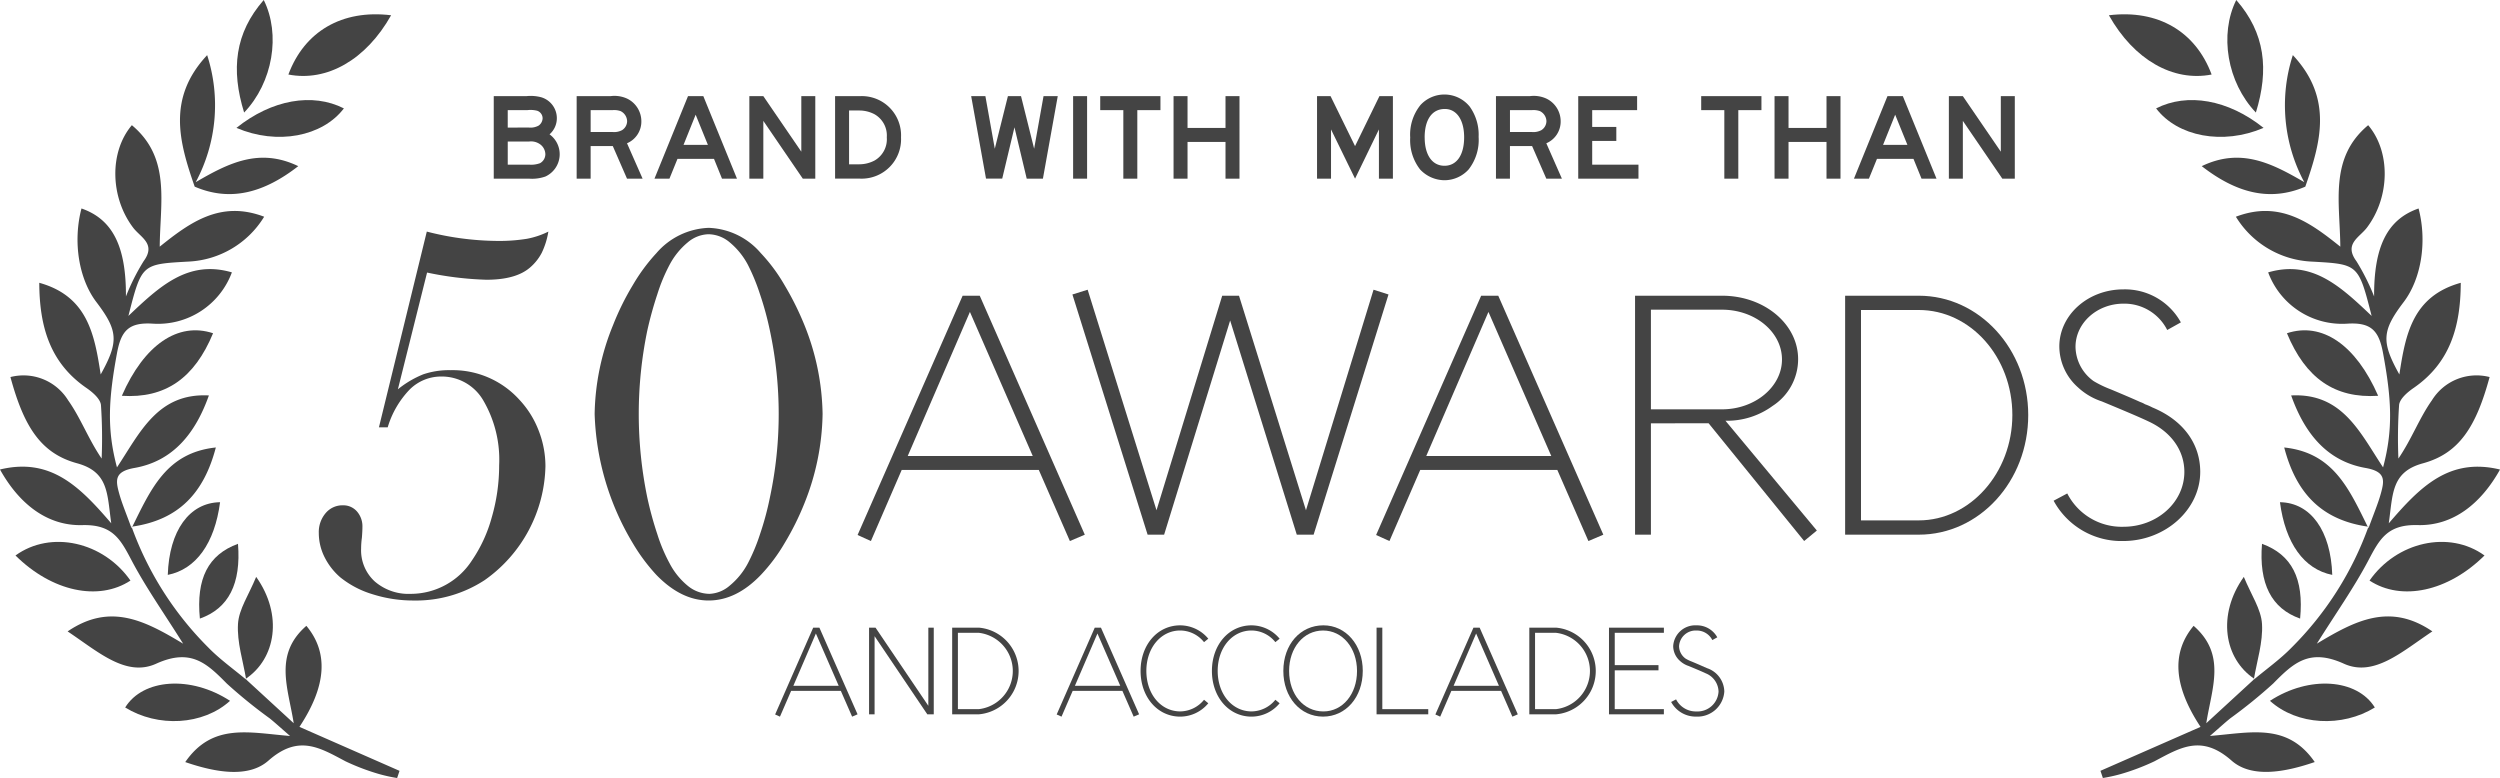 <svg id="Group_458" data-name="Group 458" xmlns="http://www.w3.org/2000/svg" width="321.823" height="100.15" viewBox="0 0 321.823 100.15">
  <path id="Path_502" data-name="Path 502" d="M121.247,22.789a5.242,5.242,0,0,1,1.959.16,2.811,2.811,0,0,1,1.958,2.659,2.76,2.76,0,0,1-.94,2.1,3.157,3.157,0,0,1-.541,5.431,5.173,5.173,0,0,1-2.134.27h-4.507V22.789Zm.318,4.045a2.179,2.179,0,0,0,1.258-.255,1.2,1.2,0,0,0,.509-.939,1.034,1.034,0,0,0-.7-.971,3.454,3.454,0,0,0-1.242-.08h-2.548v2.246Zm.08,4.777A3.269,3.269,0,0,0,123,31.42a1.32,1.32,0,0,0,.685-1.163,1.62,1.62,0,0,0-.78-1.338,1.989,1.989,0,0,0-1.322-.287h-2.739v2.978Z" transform="translate(-53.482 -10.413)" fill="#444"/>
  <path id="Path_503" data-name="Path 503" d="M141.055,22.789a3.881,3.881,0,0,1,2.166.335,3.24,3.24,0,0,1,1.8,2.882,3.033,3.033,0,0,1-1.847,2.851l2.007,4.555h-2.007l-1.831-4.2h-2.851v4.2h-1.8V22.789Zm.255,4.618a2.181,2.181,0,0,0,1.226-.239,1.384,1.384,0,0,0,.653-1.163,1.488,1.488,0,0,0-.844-1.29,2.533,2.533,0,0,0-1-.127h-2.851v2.818Z" transform="translate(-62.46 -10.413)" fill="#444"/>
  <path id="Path_504" data-name="Path 504" d="M161.427,22.789l4.331,10.622h-1.927L162.8,30.863h-4.7l-1.035,2.548h-1.927l4.316-10.622Zm.589,6.275-1.577-3.886-1.561,3.886Z" transform="translate(-70.888 -10.413)" fill="#444"/>
  <path id="Path_505" data-name="Path 505" d="M179.429,22.789l4.889,7.15v-7.15h1.8V33.411h-1.609l-5.08-7.437v7.437h-1.8V22.789Z" transform="translate(-81.166 -10.413)" fill="#444"/>
  <path id="Path_506" data-name="Path 506" d="M197.952,22.79h3.217a5.053,5.053,0,0,1,5.271,5.3,5.075,5.075,0,0,1-5.271,5.319h-3.217Zm3.137,8.774a4.208,4.208,0,0,0,1.927-.477,3.152,3.152,0,0,0,1.592-2.994,3.142,3.142,0,0,0-1.592-2.978,4.208,4.208,0,0,0-1.927-.477h-1.338v6.927Z" transform="translate(-90.452 -10.414)" fill="#444"/>
  <path id="Path_507" data-name="Path 507" d="M232.041,22.789l1.21,6.768,1.688-6.768h1.688l1.688,6.768,1.21-6.768h1.831l-1.91,10.622H237.36L235.783,26.8l-1.577,6.608h-2.086L230.21,22.789Z" transform="translate(-105.192 -10.413)" fill="#444"/>
  <rect id="Rectangle_325" data-name="Rectangle 325" width="1.799" height="10.622" transform="translate(138.141 12.376)" fill="#444"/>
  <path id="Path_508" data-name="Path 508" d="M268.552,22.789v1.8h-2.978v8.823h-1.8V24.588H260.8v-1.8Z" transform="translate(-119.169 -10.413)" fill="#444"/>
  <path id="Path_509" data-name="Path 509" d="M279.986,22.789v4.092h4.888V22.789h1.8V33.411h-1.8v-4.73h-4.888v4.73h-1.8V22.789Z" transform="translate(-127.115 -10.413)" fill="#444"/>
  <path id="Path_510" data-name="Path 510" d="M313.94,22.789l3.154,6.434,3.137-6.434h1.736V33.411h-1.8V27.073l-3.073,6.338L314,27.073v6.338h-1.8V22.789Z" transform="translate(-142.659 -10.413)" fill="#444"/>
  <path id="Path_511" data-name="Path 511" d="M341.961,23.985a6.218,6.218,0,0,1,1.13,3.87,6.171,6.171,0,0,1-1.29,4.2,4.211,4.211,0,0,1-3.105,1.385,4.342,4.342,0,0,1-3.137-1.385,6.123,6.123,0,0,1-1.275-4.108,6.055,6.055,0,0,1,1.322-4.188,4.184,4.184,0,0,1,6.354.223m-5.812,3.965c0,2.245.971,3.631,2.547,3.631s2.532-1.386,2.532-3.663c0-2.229-.956-3.647-2.484-3.647-1.64,0-2.6,1.354-2.6,3.679" transform="translate(-152.749 -10.239)" fill="#444"/>
  <path id="Path_512" data-name="Path 512" d="M358.972,22.789a3.883,3.883,0,0,1,2.166.335,3.24,3.24,0,0,1,1.8,2.882,3.033,3.033,0,0,1-1.847,2.851l2.006,4.555H361.09l-1.831-4.2h-2.85v4.2h-1.8V22.789Zm.255,4.618a2.182,2.182,0,0,0,1.226-.239,1.385,1.385,0,0,0,.653-1.163,1.488,1.488,0,0,0-.844-1.29,2.531,2.531,0,0,0-1-.127h-2.85v2.818Z" transform="translate(-162.035 -10.413)" fill="#444"/>
  <path id="Path_513" data-name="Path 513" d="M381.69,22.789v1.8h-5.781v2.166h3.105v1.8h-3.105v3.058h5.956v1.8H374.11V22.789Z" transform="translate(-170.946 -10.413)" fill="#444"/>
  <path id="Path_514" data-name="Path 514" d="M411.015,22.789v1.8h-2.978v8.823h-1.8V24.588H403.26v-1.8Z" transform="translate(-184.266 -10.413)" fill="#444"/>
  <path id="Path_515" data-name="Path 515" d="M422.448,22.789v4.092h4.889V22.789h1.8V33.411h-1.8v-4.73h-4.889v4.73h-1.8V22.789Z" transform="translate(-192.212 -10.413)" fill="#444"/>
  <path id="Path_516" data-name="Path 516" d="M445.766,22.789,450.1,33.411H448.17l-1.035-2.548h-4.7L441.4,33.411h-1.927l4.315-10.622Zm.589,6.275-1.576-3.886-1.56,3.886Z" transform="translate(-200.815 -10.413)" fill="#444"/>
  <path id="Path_517" data-name="Path 517" d="M463.768,22.789l4.889,7.15v-7.15h1.8V33.411h-1.608l-5.08-7.437v7.437h-1.8V22.789Z" transform="translate(-211.093 -10.413)" fill="#444"/>
  <path id="Path_518" data-name="Path 518" d="M194.352,159.938l-.7.3-1.452-3.319h-6.4l-1.437,3.319-.622-.281,4.9-11.173h.8Zm-2.43-3.675-2.934-6.728-2.9,6.728h5.838Z" transform="translate(-83.959 -67.984)" fill="#444"/>
  <path id="Path_519" data-name="Path 519" d="M214.335,148.78v11.158h-.83l-6.787-10.062v10.062h-.711V148.78h.83l6.8,10.061V148.78Z" transform="translate(-94.133 -67.984)" fill="#444"/>
  <path id="Path_520" data-name="Path 520" d="M229.145,148.78a5.6,5.6,0,0,1,0,11.158h-3.438V148.78Zm0,10.491a4.946,4.946,0,0,0,0-9.824h-2.7v9.824Z" transform="translate(-103.135 -67.984)" fill="#444"/>
  <path id="Path_521" data-name="Path 521" d="M261.092,159.938l-.7.3-1.452-3.319h-6.4l-1.437,3.319-.622-.281,4.9-11.173h.8Zm-2.43-3.675-2.934-6.728-2.9,6.728h5.838Z" transform="translate(-114.455 -67.984)" fill="#444"/>
  <path id="Path_522" data-name="Path 522" d="M279.087,158.266a4.7,4.7,0,0,1-3.616,1.719c-2.919,0-5.1-2.519-5.1-5.883s2.178-5.868,5.1-5.868a4.725,4.725,0,0,1,3.616,1.719l-.548.445a3.957,3.957,0,0,0-3.068-1.5c-2.489,0-4.356,2.237-4.356,5.2,0,2.993,1.867,5.216,4.372,5.216a4,4,0,0,0,3.053-1.5Z" transform="translate(-123.545 -67.734)" fill="#444"/>
  <path id="Path_523" data-name="Path 523" d="M296,158.266a4.7,4.7,0,0,1-3.616,1.719c-2.919,0-5.1-2.519-5.1-5.883s2.178-5.868,5.1-5.868A4.726,4.726,0,0,1,296,149.953l-.549.445a3.957,3.957,0,0,0-3.067-1.5c-2.49,0-4.357,2.237-4.357,5.2,0,2.993,1.867,5.216,4.372,5.216a4,4,0,0,0,3.053-1.5Z" transform="translate(-131.275 -67.734)" fill="#444"/>
  <path id="Path_524" data-name="Path 524" d="M314.431,154.1c0,3.378-2.178,5.883-5.112,5.883s-5.112-2.5-5.112-5.883c0-3.394,2.179-5.868,5.157-5.868,2.89,0,5.068,2.519,5.068,5.868m-9.483,0c0,3.023,1.867,5.216,4.416,5.216,2.475,0,4.327-2.222,4.327-5.2s-1.867-5.216-4.372-5.216-4.371,2.223-4.371,5.2" transform="translate(-139.004 -67.734)" fill="#444"/>
  <path id="Path_525" data-name="Path 525" d="M332.961,159.271v.667h-6.654V148.78h.741v10.491Z" transform="translate(-149.103 -67.984)" fill="#444"/>
  <path id="Path_526" data-name="Path 526" d="M350.86,159.938l-.7.3-1.452-3.319h-6.4l-1.437,3.319-.622-.281,4.9-11.173h.8Zm-2.43-3.675-2.934-6.728-2.9,6.728h5.839Z" transform="translate(-155.474 -67.984)" fill="#444"/>
  <path id="Path_527" data-name="Path 527" d="M365.953,148.78a5.6,5.6,0,0,1,0,11.158h-3.438V148.78Zm0,10.491a4.946,4.946,0,0,0,0-9.824h-2.7v9.824Z" transform="translate(-165.648 -67.984)" fill="#444"/>
  <path id="Path_528" data-name="Path 528" d="M382.138,159.271h6.327v.667H381.4V148.78h7.068v.666h-6.327v4.164h5.631v.667h-5.631Z" transform="translate(-174.276 -67.984)" fill="#444"/>
  <path id="Path_529" data-name="Path 529" d="M396.768,157.762a2.856,2.856,0,0,0,2.622,1.556,2.711,2.711,0,0,0,2.845-2.563,2.605,2.605,0,0,0-1.644-2.342c-.371-.178-.993-.444-2.208-.948a3.017,3.017,0,0,1-1.112-.652,2.575,2.575,0,0,1-.875-1.912,2.844,2.844,0,0,1,2.993-2.667,2.981,2.981,0,0,1,2.683,1.541l-.637.355a2.242,2.242,0,0,0-2.046-1.229,2.14,2.14,0,0,0-2.237,2.015,2,2,0,0,0,.845,1.6,5.033,5.033,0,0,0,.8.385c.638.267,1.052.445,1.378.593a1.016,1.016,0,0,1,.223.1,2.314,2.314,0,0,1,.34.148,3.244,3.244,0,0,1,2.239,3.009,3.457,3.457,0,0,1-3.6,3.231,3.6,3.6,0,0,1-3.245-1.882Z" transform="translate(-181.008 -67.734)" fill="#444"/>
  <path id="Path_530" data-name="Path 530" d="M232.534,100.865l-1.92.817-4-9.15H208.963L205,101.682l-1.715-.777,13.521-30.8h2.206Zm-6.7-10.131-8.089-18.546-8.006,18.546Z" transform="translate(-92.889 -32.034)" fill="#444"/>
  <path id="Path_531" data-name="Path 531" d="M294.9,69.289l-9.641,30.923h-2.165l-8.579-27.574-8.5,27.574h-2.124L254.21,69.289l1.961-.613,8.864,28.391,8.456-27.615h2.165l8.619,27.615,8.7-28.391Z" transform="translate(-116.159 -31.381)" fill="#444"/>
  <path id="Path_532" data-name="Path 532" d="M355.448,100.865l-1.92.817-4-9.15H331.878l-3.963,9.15-1.716-.777,13.521-30.8h2.205Zm-6.7-10.131L340.66,72.188l-8.006,18.546Z" transform="translate(-149.054 -32.034)" fill="#444"/>
  <path id="Path_533" data-name="Path 533" d="M389.623,86.526v14.338h-2.042V70.1h11.192c5.433,0,9.8,3.636,9.8,8.17a7.163,7.163,0,0,1-3.268,6.005,9.929,9.929,0,0,1-6.087,1.92l11.765,14.134-1.634,1.348-12.3-15.156Zm9.151-1.8c4.248,0,7.721-2.9,7.721-6.414,0-3.554-3.473-6.414-7.721-6.414h-9.151V84.729Z" transform="translate(-177.102 -32.033)" fill="#444"/>
  <path id="Path_534" data-name="Path 534" d="M446.855,70.1c7.8,0,14.093,6.863,14.093,15.36,0,8.538-6.291,15.4-14.093,15.4h-9.477V70.1Zm0,28.922c6.618,0,12.05-6.127,12.05-13.562,0-7.476-5.392-13.522-12.05-13.522h-7.434V99.026Z" transform="translate(-199.856 -32.033)" fill="#444"/>
  <path id="Path_535" data-name="Path 535" d="M488.555,94.867a7.871,7.871,0,0,0,7.23,4.289c4.33,0,7.844-3.146,7.844-7.067,0-2.737-1.675-5.107-4.535-6.455-1.021-.49-2.737-1.226-6.087-2.614a8.3,8.3,0,0,1-3.063-1.8,7.092,7.092,0,0,1-2.411-5.27c0-4.044,3.677-7.353,8.252-7.353a8.214,8.214,0,0,1,7.394,4.249l-1.757.98a6.177,6.177,0,0,0-5.637-3.39c-3.39,0-6.168,2.492-6.168,5.555a5.521,5.521,0,0,0,2.328,4.412,13.825,13.825,0,0,0,2.206,1.062c1.756.735,2.9,1.225,3.8,1.634a2.822,2.822,0,0,1,.613.286,6.534,6.534,0,0,1,.939.408c3.962,1.634,6.169,4.657,6.169,8.293,0,4.861-4.494,8.905-9.927,8.905a9.911,9.911,0,0,1-8.946-5.188Z" transform="translate(-222.438 -31.346)" fill="#444"/>
  <path id="Path_536" data-name="Path 536" d="M31.61,100.962l6.2,5.7c-.724-4.586-2.6-8.846,1.628-12.537,2.849,3.422,2.623,7.692-.891,13.008l12.884,5.659-.31.925a20.929,20.929,0,0,1-2.312-.51,28.707,28.707,0,0,1-4.32-1.637c-3.31-1.749-6.057-3.512-9.936-.092-2.557,2.254-6.755,1.541-10.706.185,3.515-5.081,8.211-3.785,13.492-3.359-1.217-1.057-1.9-1.683-2.614-2.263a64.363,64.363,0,0,1-5.526-4.482c-2.6-2.634-4.644-4.576-9.1-2.557-3.888,1.762-7.51-1.576-11.393-4.159,5.477-3.729,9.927-1.395,14.872,1.583-2.5-3.983-4.792-7.224-6.628-10.706-1.427-2.707-2.432-4.664-6.353-4.56C6.033,81.277,2.438,78.381,0,74c6.535-1.582,10.288,2.224,14.322,6.927-.542-3.761-.294-6.608-4.4-7.728C5.28,71.934,3.081,68.522,1.343,62.1A6.749,6.749,0,0,1,8.77,65.092c1.611,2.267,2.595,4.979,4.314,7.5a62.751,62.751,0,0,0-.089-6.9c-.089-.8-1.084-1.648-1.865-2.186-4.646-3.2-6.056-7.81-6.074-13.54,6.233,1.732,7.116,6.682,7.906,11.8,2.347-4.219,2.248-5.626-.553-9.318-2.277-3-3.038-7.777-1.921-12.05,4.067,1.411,5.754,4.965,5.724,11.322a28.475,28.475,0,0,1,2.274-4.533c1.648-2.236-.386-3.05-1.349-4.322-2.973-3.928-3.077-9.757-.162-13.188,5.039,4.211,3.632,9.892,3.587,15.638,3.913-3.143,7.84-5.988,13.443-3.854a12.08,12.08,0,0,1-9.79,5.777c-5.976.335-5.978.306-7.686,6.992,3.993-3.785,7.663-7.259,13.321-5.605a10.147,10.147,0,0,1-10.2,6.6c-3.064-.186-4.054.9-4.585,3.775-1.094,5.914-1.326,9.8-.007,14.727,2.965-4.467,5.232-9.605,11.832-9.26-1.713,4.831-4.578,8.453-9.576,9.334-2.595.458-2.445,1.576-1.972,3.284.365,1.318.911,2.585,1.594,4.48,2.48-5.022,4.481-9.723,10.849-10.4-1.517,5.8-4.731,9.346-10.847,10.2A42.024,42.024,0,0,0,26.8,96.9c1.484,1.527,3.252,2.777,4.89,4.154Z" transform="translate(0 -13.562)" fill="#444"/>
  <path id="Path_537" data-name="Path 537" d="M46.163,13.074a20.949,20.949,0,0,1-1.474,16.35c4.214-2.456,8.193-4.471,13.2-2.061C53.513,30.77,49.176,31.99,44.557,30c-1.994-5.729-3.588-11.378,1.605-16.928" transform="translate(-19.495 -5.974)" fill="#444"/>
  <path id="Path_538" data-name="Path 538" d="M3.672,130.2c4.57-3.307,11.325-1.756,14.8,3.23-4.1,2.687-10.1,1.426-14.8-3.23" transform="translate(-1.678 -58.693)" fill="#444"/>
  <path id="Path_539" data-name="Path 539" d="M81.584,3.512c-3.231,5.747-8.275,8.592-13.225,7.629,2.06-5.539,6.894-8.4,13.225-7.629" transform="translate(-31.236 -1.548)" fill="#444"/>
  <path id="Path_540" data-name="Path 540" d="M28.882,86.729c2.88-6.6,7.244-9.537,11.743-8.053-2.392,5.784-6.142,8.416-11.743,8.053" transform="translate(-13.197 -35.778)" fill="#444"/>
  <path id="Path_541" data-name="Path 541" d="M43.173,164.261c-3.492,3.161-9.289,3.452-13.5.856,2.284-3.7,8.441-4.154,13.5-.856" transform="translate(-13.559 -74.043)" fill="#444"/>
  <path id="Path_542" data-name="Path 542" d="M57.081,14.488C55.369,8.952,55.889,4.246,59.606,0c2.2,4.419,1.178,10.615-2.525,14.488" transform="translate(-25.655)" fill="#444"/>
  <path id="Path_543" data-name="Path 543" d="M56.045,27.3c4.561-3.651,9.813-4.552,13.832-2.508C67.12,28.417,61.294,29.55,56.045,27.3" transform="translate(-25.609 -10.838)" fill="#444"/>
  <path id="Path_544" data-name="Path 544" d="M57.458,149.977c-.4-2.4-1.2-4.822-1.057-7.189.113-1.882,1.379-3.7,2.339-6.043,3.468,4.878,2.549,10.533-1.369,13.136l.087.1" transform="translate(-25.764 -62.484)" fill="#444"/>
  <path id="Path_545" data-name="Path 545" d="M46.5,119.046c-.7,5.3-3.1,8.634-6.732,9.356.178-5.685,2.779-9.3,6.732-9.356" transform="translate(-18.17 -54.397)" fill="#444"/>
  <path id="Path_546" data-name="Path 546" d="M47.305,138.532c-.5-5.149,1.071-8.223,4.907-9.626.413,5.143-1.207,8.322-4.907,9.626" transform="translate(-21.575 -58.902)" fill="#444"/>
  <path id="Path_547" data-name="Path 547" d="M517.722,100.962l-6.2,5.7c.724-4.586,2.6-8.846-1.629-12.537-2.849,3.422-2.623,7.692.892,13.008L497.9,112.788l.311.925a20.9,20.9,0,0,0,2.311-.51,28.692,28.692,0,0,0,4.321-1.637c3.31-1.749,6.057-3.512,9.936-.092,2.557,2.254,6.755,1.541,10.706.185-3.514-5.081-8.21-3.785-13.492-3.359,1.217-1.057,1.9-1.683,2.614-2.263a64.462,64.462,0,0,0,5.526-4.482c2.6-2.634,4.643-4.576,9.1-2.557,3.888,1.762,7.51-1.576,11.393-4.159-5.477-3.729-9.927-1.395-14.873,1.583,2.5-3.983,4.792-7.224,6.629-10.706,1.427-2.707,2.432-4.664,6.353-4.56,4.568.123,8.164-2.773,10.6-7.151-6.535-1.582-10.288,2.224-14.322,6.927.542-3.761.294-6.608,4.4-7.728,4.646-1.269,6.844-4.68,8.582-11.105a6.748,6.748,0,0,0-7.426,2.994c-1.611,2.267-2.595,4.979-4.314,7.5a62.62,62.62,0,0,1,.089-6.9c.088-.8,1.085-1.648,1.865-2.186,4.646-3.2,6.056-7.81,6.073-13.54-6.233,1.732-7.116,6.682-7.905,11.8-2.347-4.219-2.248-5.626.553-9.318,2.277-3,3.038-7.777,1.921-12.05-4.068,1.411-5.754,4.965-5.724,11.322a28.564,28.564,0,0,0-2.274-4.533c-1.648-2.236.386-3.05,1.348-4.322,2.974-3.928,3.077-9.757.162-13.188-5.039,4.211-3.631,9.892-3.586,15.638-3.913-3.143-7.841-5.988-13.443-3.854a12.08,12.08,0,0,0,9.79,5.777c5.976.335,5.978.306,7.686,6.992-3.993-3.785-7.664-7.259-13.321-5.605a10.147,10.147,0,0,0,10.2,6.6c3.064-.186,4.054.9,4.585,3.775,1.094,5.914,1.325,9.8.007,14.727-2.965-4.467-5.232-9.605-11.832-9.26,1.713,4.831,4.578,8.453,9.575,9.334,2.6.458,2.445,1.576,1.972,3.284-.365,1.318-.91,2.585-1.593,4.48-2.481-5.022-4.481-9.723-10.849-10.4,1.517,5.8,4.731,9.346,10.847,10.2A42.031,42.031,0,0,1,522.529,96.9c-1.484,1.527-3.252,2.777-4.89,4.154Z" transform="translate(-227.51 -13.562)" fill="#444"/>
  <path id="Path_548" data-name="Path 548" d="M533.636,13.074a20.949,20.949,0,0,0,1.474,16.35c-4.214-2.456-8.193-4.471-13.2-2.061,4.377,3.407,8.714,4.627,13.332,2.639,1.995-5.729,3.589-11.378-1.6-16.928" transform="translate(-238.482 -5.974)" fill="#444"/>
  <path id="Path_549" data-name="Path 549" d="M576.489,130.2c-4.57-3.307-11.325-1.756-14.8,3.23,4.1,2.687,10.1,1.426,14.8-3.23" transform="translate(-256.66 -58.693)" fill="#444"/>
  <path id="Path_550" data-name="Path 550" d="M499.9,3.512c3.231,5.747,8.275,8.592,13.225,7.629-2.06-5.539-6.895-8.4-13.225-7.629" transform="translate(-228.424 -1.548)" fill="#444"/>
  <path id="Path_551" data-name="Path 551" d="M553.848,86.729c-2.88-6.6-7.244-9.537-11.742-8.053,2.392,5.784,6.142,8.416,11.742,8.053" transform="translate(-247.71 -35.778)" fill="#444"/>
  <path id="Path_552" data-name="Path 552" d="M538.08,164.261c3.492,3.161,9.289,3.452,13.5.856-2.284-3.7-8.441-4.154-13.5-.856" transform="translate(-245.871 -74.043)" fill="#444"/>
  <path id="Path_553" data-name="Path 553" d="M531.65,14.488C533.362,8.952,532.842,4.246,529.125,0c-2.2,4.419-1.178,10.615,2.525,14.488" transform="translate(-241.253)" fill="#444"/>
  <path id="Path_554" data-name="Path 554" d="M524.927,27.3c-4.561-3.651-9.813-4.552-13.832-2.508,2.758,3.627,8.584,4.759,13.832,2.508" transform="translate(-233.54 -10.838)" fill="#444"/>
  <path id="Path_555" data-name="Path 555" d="M531.359,149.977c.4-2.4,1.2-4.822,1.057-7.189-.112-1.882-1.379-3.7-2.339-6.043-3.468,4.878-2.549,10.533,1.369,13.136l-.087.1" transform="translate(-241.231 -62.484)" fill="#444"/>
  <path id="Path_556" data-name="Path 556" d="M540.449,119.046c.7,5.3,3.1,8.634,6.732,9.356-.178-5.685-2.779-9.3-6.732-9.356" transform="translate(-246.953 -54.397)" fill="#444"/>
  <path id="Path_557" data-name="Path 557" d="M541.048,138.532c.5-5.149-1.071-8.223-4.907-9.626-.413,5.143,1.208,8.322,4.907,9.626" transform="translate(-244.956 -58.902)" fill="#444"/>
  <path id="Path_558" data-name="Path 558" d="M83.31,80.095l6.163-25.2a37.224,37.224,0,0,0,8.937,1.2,22.385,22.385,0,0,0,3.955-.274,10.442,10.442,0,0,0,2.757-.925,9.952,9.952,0,0,1-.856,2.74,6.4,6.4,0,0,1-1.541,1.917q-1.816,1.541-5.581,1.541a42.609,42.609,0,0,1-7.636-.925L85.75,75.2a12.678,12.678,0,0,1,3.274-1.934,10.316,10.316,0,0,1,3.515-.531,11.57,11.57,0,0,1,8.846,3.8,12.108,12.108,0,0,1,2.486,3.972,12.627,12.627,0,0,1,.874,4.588,18.387,18.387,0,0,1-7.833,14.672,16.12,16.12,0,0,1-9.1,2.619,17.318,17.318,0,0,1-5.3-.8,12.243,12.243,0,0,1-4.165-2.174,8.345,8.345,0,0,1-2.041-2.62,6.913,6.913,0,0,1-.736-3.1,3.748,3.748,0,0,1,.878-2.551,2.821,2.821,0,0,1,2.222-1.01,2.322,2.322,0,0,1,1.809.787,2.913,2.913,0,0,1,.707,2.02q0,.48-.069,1.37a10.359,10.359,0,0,0-.1,1.4,5.425,5.425,0,0,0,1.76,4.229,6.639,6.639,0,0,0,4.631,1.592,9.375,9.375,0,0,0,7.861-4.28A18.383,18.383,0,0,0,97.829,91.7a23.9,23.9,0,0,0,.957-6.711,15.117,15.117,0,0,0-2.02-8.321,6.179,6.179,0,0,0-5.41-3.116,5.728,5.728,0,0,0-4.075,1.661,11.918,11.918,0,0,0-2.842,4.879H83.31Z" transform="translate(-34.531 -25.083)" fill="#444"/>
  <path id="Path_559" data-name="Path 559" d="M155.627,54.011a9.241,9.241,0,0,1,6.719,3.253,21.872,21.872,0,0,1,3.05,4.108,37.641,37.641,0,0,1,2.572,5.17A31.75,31.75,0,0,1,170.3,77.979a32.013,32.013,0,0,1-2.331,11.471,35.119,35.119,0,0,1-2.572,5.17,22.245,22.245,0,0,1-3.05,4.075q-3.154,3.287-6.719,3.287-3.53,0-6.719-3.287a23.88,23.88,0,0,1-3.034-4.075,34.345,34.345,0,0,1-4.919-16.641,31.33,31.33,0,0,1,2.366-11.437,33.945,33.945,0,0,1,2.553-5.17,23.438,23.438,0,0,1,3.034-4.108,9.317,9.317,0,0,1,6.719-3.253m0,.822a4.294,4.294,0,0,0-2.683,1.044A9.515,9.515,0,0,0,150.6,58.77a22.211,22.211,0,0,0-1.572,3.783,47.624,47.624,0,0,0-1.3,4.708,53.056,53.056,0,0,0,0,21.435,44.476,44.476,0,0,0,1.3,4.76,21.031,21.031,0,0,0,1.572,3.732,9.247,9.247,0,0,0,2.375,2.928,4.46,4.46,0,0,0,2.752,1.01,4.244,4.244,0,0,0,2.6-1.044,9.388,9.388,0,0,0,2.358-2.893,24.176,24.176,0,0,0,1.555-3.732,37.785,37.785,0,0,0,1.282-4.76,51.5,51.5,0,0,0,0-21.435,39.867,39.867,0,0,0-1.282-4.708,25.66,25.66,0,0,0-1.555-3.783,9.524,9.524,0,0,0-2.341-2.893,4.332,4.332,0,0,0-2.717-1.044" transform="translate(-64.408 -24.68)" fill="#444"/>
</svg>
